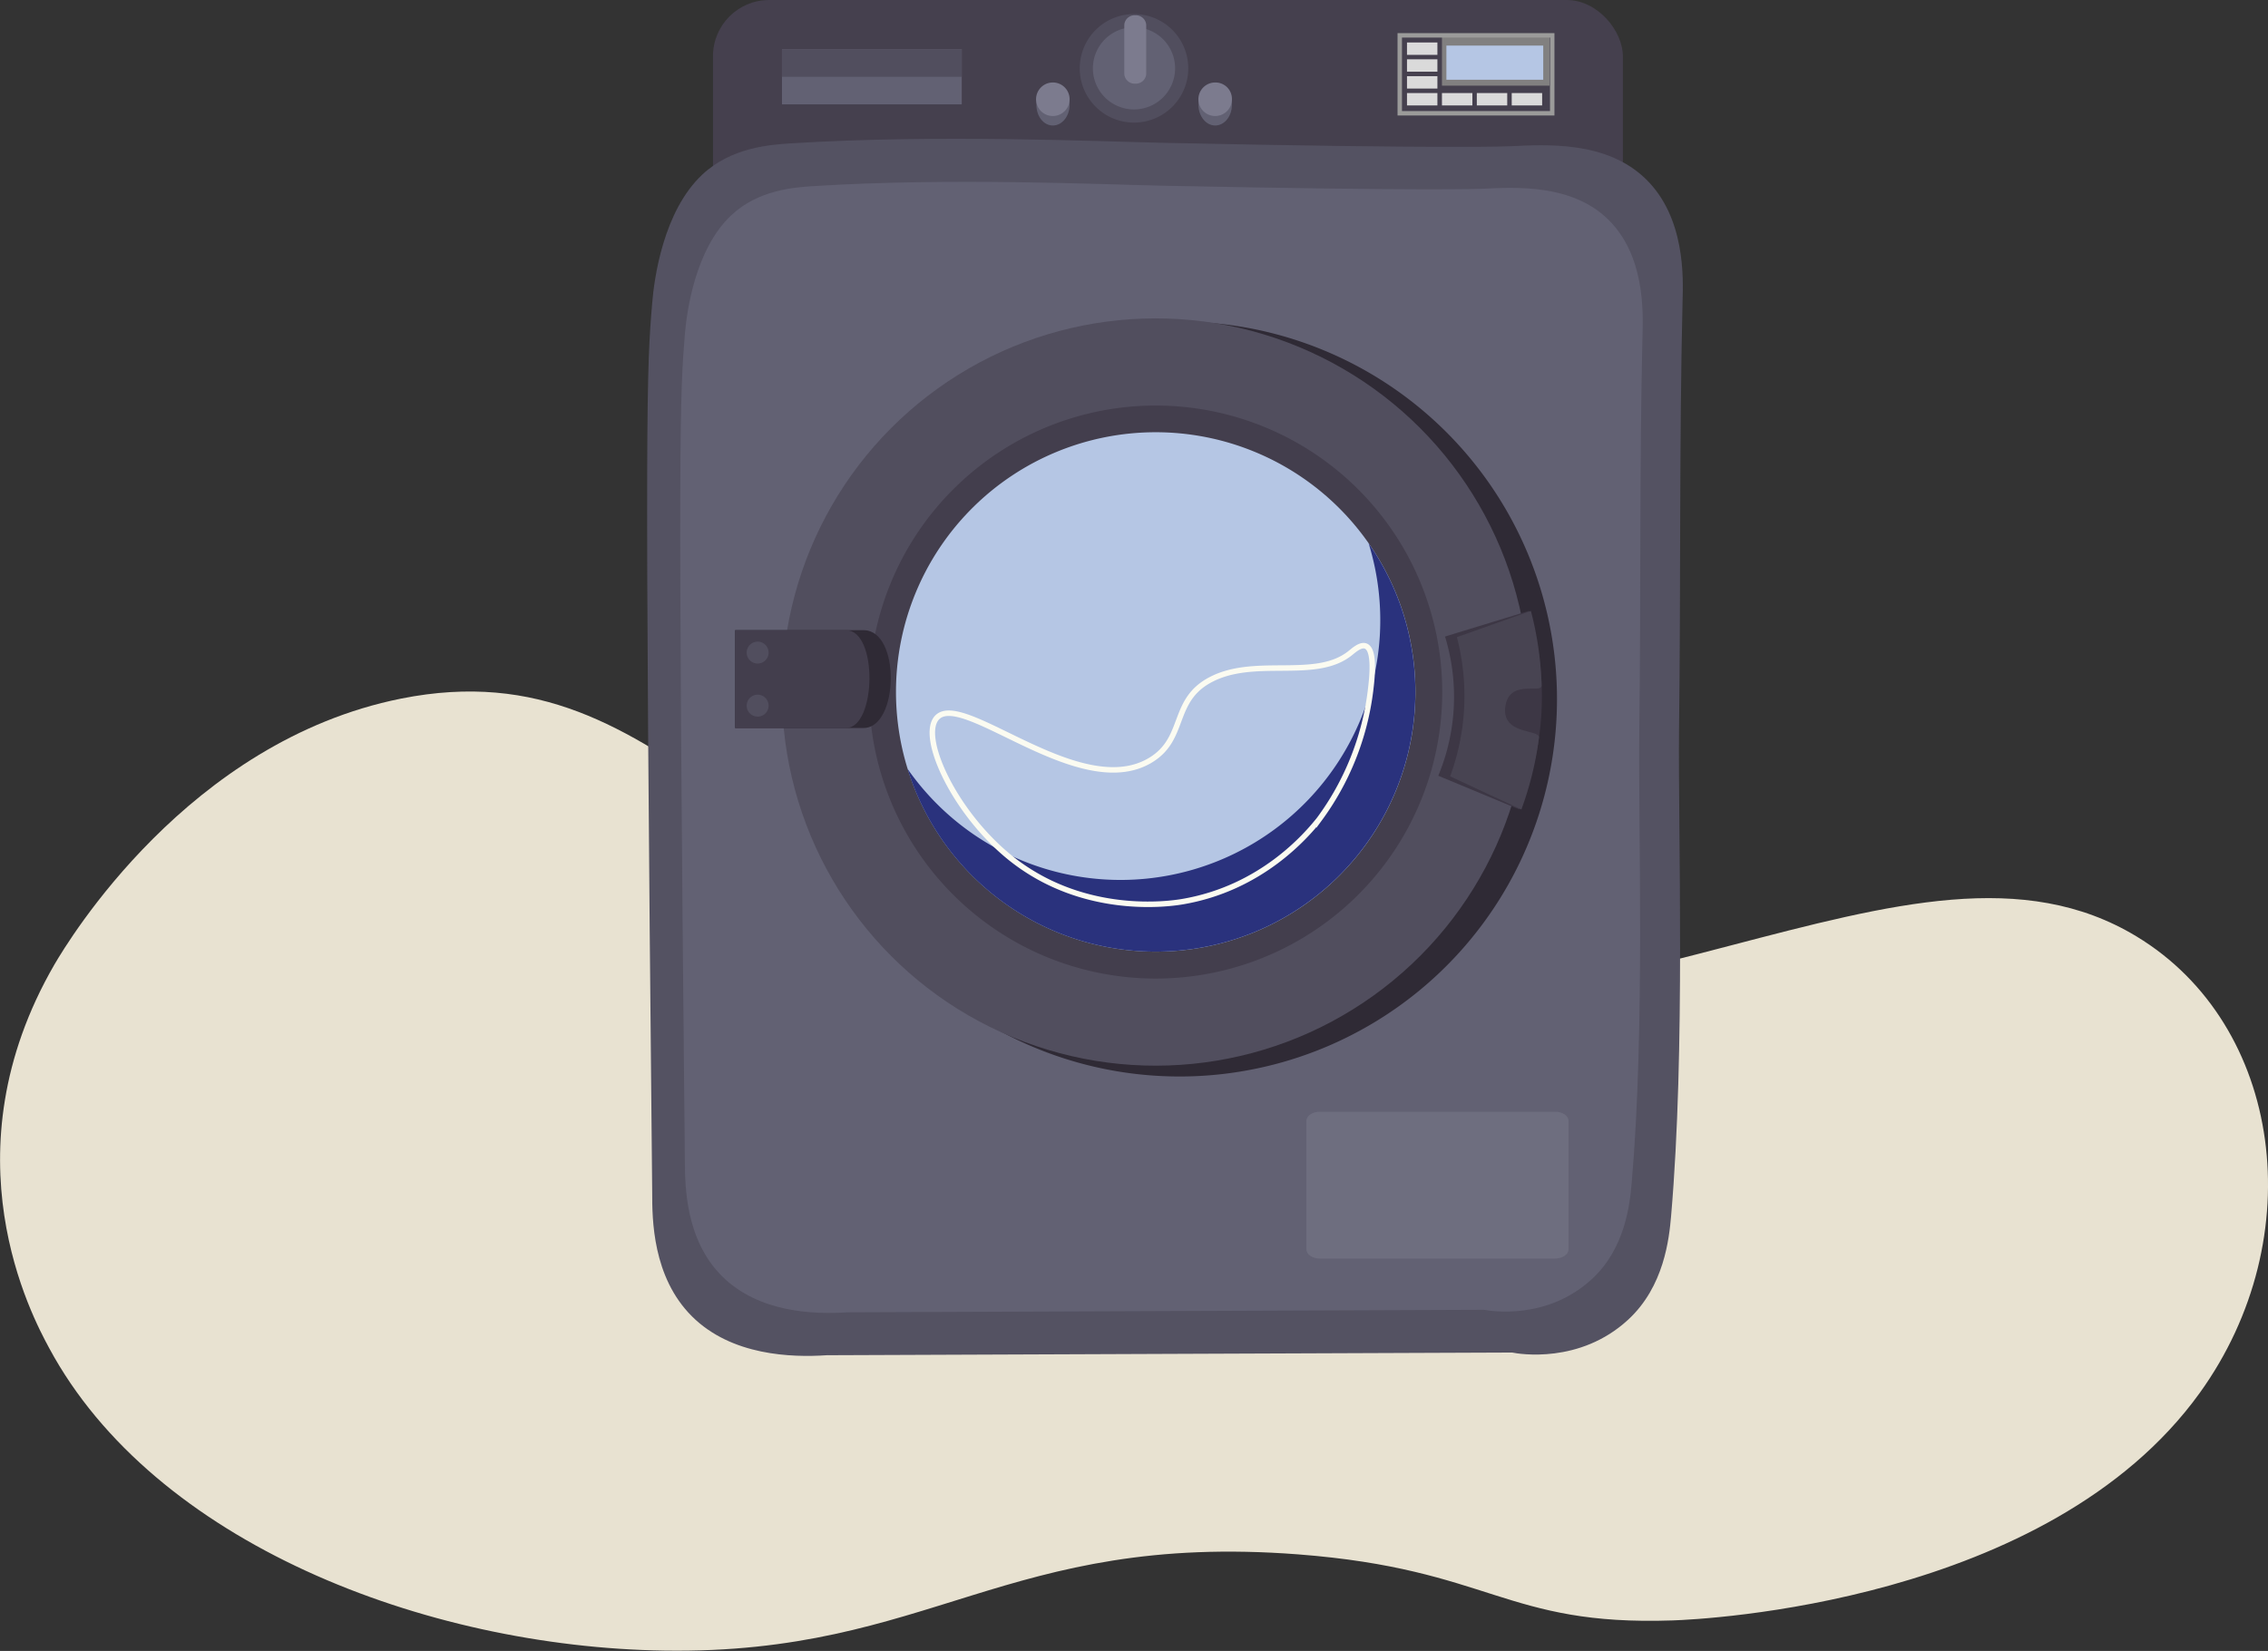 <svg xmlns="http://www.w3.org/2000/svg" viewBox="0 0 413.82 301.25"><rect x="0" y="0" width="413.82" height="301.25" fill="#333333" stroke="none"/><defs><style>.cls-1{fill:#e8e2d1;}.cls-2{fill:#45404e;}.cls-3{fill:#d4d4d4;}.cls-4{fill:#545262;}.cls-5{fill:#626173;}.cls-6{fill:#2f2a35;}.cls-7{fill:#514e5e;}.cls-8{fill:#433e4d;}.cls-9{fill:#b5c6e4;}.cls-10{fill:#2a327d;}.cls-11{fill:#3d3745;}.cls-12{fill:#484452;}.cls-13{fill:#6e6e7f;}.cls-14{fill:#7c7b8e;}.cls-15{fill:#818080;}.cls-16,.cls-18{fill:none;stroke-miterlimit:10;}.cls-16{stroke:#9b9b9a;stroke-width:0.81px;}.cls-17{fill:#dadada;}.cls-18{stroke:#fbfbf1;}</style></defs><g id="Calque_2" data-name="Calque 2"><g id="Capa_1" data-name="Capa 1"><path class="cls-1" d="M9.93,176c-20,34.56-4.09,64.18-.95,70,19.08,35.44,68.45,54.54,112.27,55.19,48.58.72,62.25-21.66,115.63-17.56,35.23,2.71,37.67,13.1,68.32,12.05,5.44-.18,68.47-3.1,96.15-41.49,20.45-28.36,15.17-67.17-11.52-83.32-41.1-24.87-97,25.8-179.52,10.82-73.68-13.37-86.92-64.2-137.11-54.22C34.28,135.26,12.41,171.76,9.93,176Z"/><rect class="cls-2" x="130.09" width="166.02" height="198.29" rx="10.25"/><line class="cls-3" x1="291.89" y1="234.64" x2="270.71" y2="234.64"/><path class="cls-4" d="M304.91,221.89c-.36,4.14-1.27,12.86-7.83,18.91-8.81,8.14-19.95,6.26-21.17,6l-125.06.49c-6.42.43-17.36.1-24.59-7.09S119,222.4,119,217.65c-1.44-144.52-1-150.46,0-162.35.35-4.38,2-16.75,9.14-23.44,5.27-4.94,12.24-5.46,16.28-5.71,26.77-1.66,56-.34,68.17-.08,52.2,1.11,62.89.62,62.89.62,6.74-.32,17.68-1,24.84,6S307.14,50.61,307,55c-.62,26-.31,51.94-.64,77.91C306.16,152,307.55,191.37,304.91,221.89Z"/><path class="cls-5" d="M297.72,215.82c-.33,3.86-1.18,12-7.27,17.58-8.19,7.56-18.54,5.82-19.67,5.6l-116.19.46c-6,.4-16.13.1-22.85-6.59s-6.74-16.57-6.78-21c-1.34-134.27-.89-139.79,0-150.84.33-4.06,1.85-15.56,8.49-21.77,4.9-4.59,11.38-5.08,15.13-5.31,24.87-1.55,52-.31,63.33-.07,48.5,1,58.43.57,58.43.57,6.26-.3,16.43-.9,23.08,5.59S299.8,56.7,299.7,60.8c-.58,24.12-.29,48.26-.59,72.39C298.89,150.91,300.18,187.47,297.72,215.82Z"/><path class="cls-6" d="M284.09,127.56a68.87,68.87,0,1,1-68.86-68.87A68.88,68.88,0,0,1,284.09,127.56Z"/><circle class="cls-7" cx="210.87" cy="126.26" r="68.18" transform="translate(-11.42 21.39) rotate(-5.65)"/><path class="cls-8" d="M263.15,126.26A52.28,52.28,0,1,1,210.87,74,52.28,52.28,0,0,1,263.15,126.26Z"/><path class="cls-9" d="M258.26,126.26a47.39,47.39,0,1,1-47.39-47.39A47.39,47.39,0,0,1,258.26,126.26Z"/><path class="cls-10" d="M249.72,99.14a47.39,47.39,0,0,1-84.13,41.15,47.39,47.39,0,1,0,84.13-41.15Z"/><path class="cls-6" d="M134.13,132.84h23.43c6.44,0,6.82-17.85,0-17.85H134.13Z"/><path class="cls-8" d="M134.13,132.84h20.22c5.55,0,5.89-17.85,0-17.85H134.13Z"/><path class="cls-7" d="M140.24,119.08a2,2,0,1,1-2-2A2,2,0,0,1,140.24,119.08Z"/><path class="cls-7" d="M140.24,128.76a2,2,0,1,1-2-2A2,2,0,0,1,140.24,128.76Z"/><path class="cls-11" d="M277.21,147.7l-14.78-6.15a37.54,37.54,0,0,0,1.23-25.4L279,111.46A53.52,53.52,0,0,1,277.21,147.7Z"/><path class="cls-12" d="M277.59,147.71l-13-6.05a42.38,42.38,0,0,0,1.23-25.4l13.51-4.78a60.08,60.08,0,0,1,1.95,13.6c.05,1.59-5.94-1.26-6.62,3.9s6.35,4.05,6.14,5.63A59.62,59.62,0,0,1,277.59,147.71Z"/><path class="cls-13" d="M240.84,229.65c-1.37,0-2.47-.74-2.47-1.65V204.51c0-.91,1.1-1.65,2.47-1.65h42.88c1.36,0,2.47.74,2.47,1.65V228c0,.91-1.11,1.65-2.47,1.65Z"/><rect class="cls-5" x="142.68" y="8.97" width="32.8" height="10.07"/><rect class="cls-7" x="142.68" y="8.97" width="32.8" height="5.04"/><path class="cls-5" d="M195.16,19.13c0,2.08-1.37,3.77-3.06,3.77s-3-1.69-3-3.77,1.37-3.76,3-3.76S195.16,17.05,195.16,19.13Z"/><path class="cls-14" d="M195.16,18.11a3.06,3.06,0,1,1-3.06-3.06A3.05,3.05,0,0,1,195.16,18.11Z"/><path class="cls-5" d="M224.78,19.13c0,2.08-1.37,3.77-3.05,3.77s-3.06-1.69-3.06-3.77,1.37-3.76,3.06-3.76S224.78,17.05,224.78,19.13Z"/><path class="cls-14" d="M224.78,18.11a3.06,3.06,0,1,1-3.05-3.06A3,3,0,0,1,224.78,18.11Z"/><path class="cls-7" d="M216.81,12.47a9.9,9.9,0,1,1-9.9-9.9A9.89,9.89,0,0,1,216.81,12.47Z"/><path class="cls-5" d="M214.41,12.47a7.5,7.5,0,1,1-7.5-7.5A7.49,7.49,0,0,1,214.41,12.47Z"/><path class="cls-14" d="M209.14,13.52a1.89,1.89,0,0,1-2,1.74h0a1.89,1.89,0,0,1-2-1.74v-9a1.89,1.89,0,0,1,2-1.73h0a1.89,1.89,0,0,1,2,1.73Z"/><rect class="cls-15" x="263.1" y="6.45" width="19.62" height="9.18"/><rect class="cls-9" x="263.91" y="8.32" width="17.67" height="6.23"/><rect class="cls-16" x="255.4" y="6.45" width="27.82" height="14.22"/><rect class="cls-17" x="256.72" y="7.75" width="5.55" height="2.26"/><rect class="cls-17" x="256.72" y="10.82" width="5.55" height="2.26"/><rect class="cls-17" x="256.72" y="13.9" width="5.55" height="2.26"/><rect class="cls-17" x="256.72" y="16.98" width="5.55" height="2.26"/><rect class="cls-17" x="263.1" y="16.98" width="5.55" height="2.26"/><rect class="cls-17" x="269.46" y="16.98" width="5.55" height="2.26"/><rect class="cls-17" x="275.83" y="16.98" width="5.55" height="2.26"/><path class="cls-18" d="M246.48,119.08c-6.26,5.19-17.16.71-25.34,4.81-7.55,3.78-4.6,10.76-11.15,14.78-12.82,7.86-34.24-12.69-39-7.75-3.34,3.47,3.24,17.61,13.59,25.8,13.33,10.54,29,8.17,31.1,7.82,14.5-2.43,22.73-12.16,25-15a49.78,49.78,0,0,0,9.38-23.48c.24-2,.92-7.45-.86-8.17C248.27,117.51,247,118.67,246.48,119.08Z"/></g></g></svg>